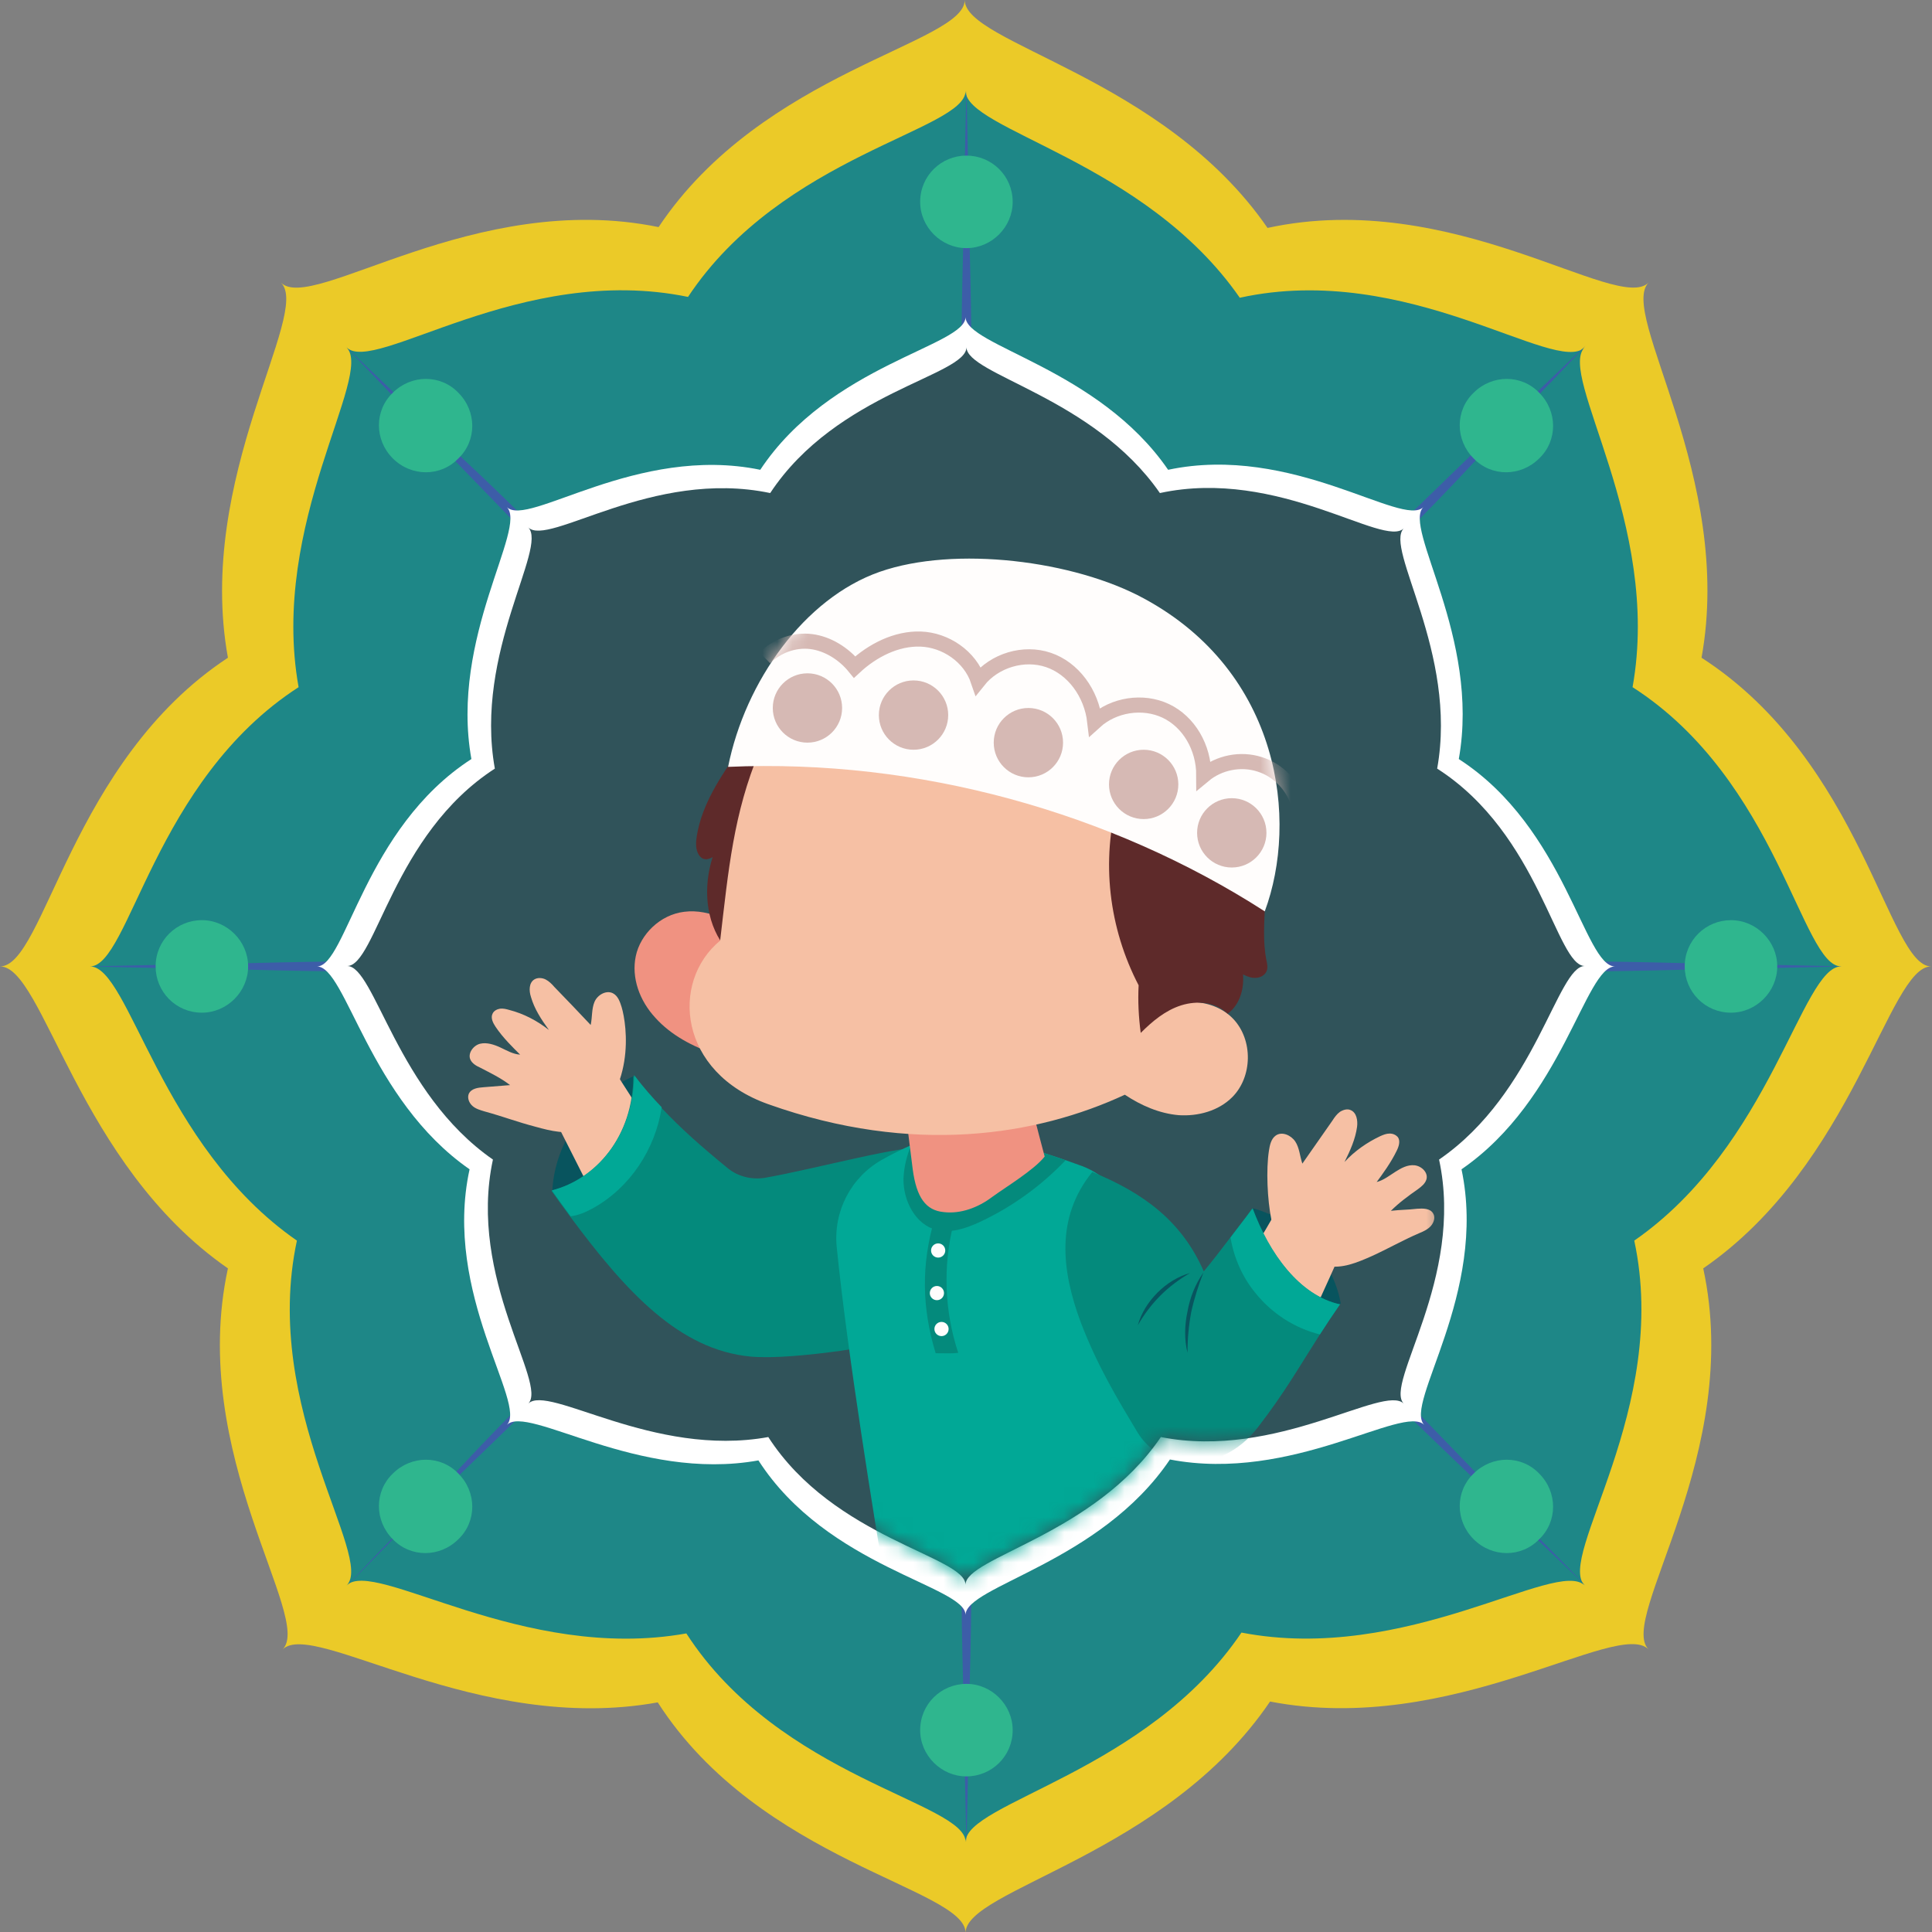 <svg width="128" height="128" viewBox="0 0 128 128" fill="none" xmlns="http://www.w3.org/2000/svg">
<rect x="0" y="0" width="128" height="128" fill="#808080" stroke="none"/>
<g clip-path="url(#clip0_8909_40080)">
<path d="M112.731 43.577C114.905 31.596 107.215 20.785 109.221 18.724C107.159 20.785 96.293 12.427 83.977 15.101C77.067 5.071 63.916 2.898 63.916 0C63.916 2.898 50.542 4.681 43.633 15.046C31.429 12.538 20.674 20.785 18.612 18.724C20.674 20.73 12.928 31.596 15.101 43.577C4.681 50.431 2.953 64.028 0 64.028C2.898 64.028 5.127 77.123 15.101 84.033C12.427 96.348 20.785 107.215 18.724 109.276C20.785 107.27 31.596 114.96 43.577 112.787C50.375 123.375 63.972 125.102 63.972 128.056C63.972 125.158 77.235 122.929 84.144 112.731C96.237 115.072 107.159 107.215 109.221 109.276C107.159 107.215 115.518 96.348 112.843 84.033C122.873 77.123 125.102 64.028 127.944 64.028C125.102 64.028 123.375 50.431 112.731 43.577Z" fill="#EBCA28"/>
<path d="M108.162 45.527C110.113 34.661 103.147 24.853 104.986 23.014C103.091 24.909 93.284 17.275 82.139 19.727C75.842 10.643 63.972 8.637 63.972 6.018C63.972 8.637 51.825 10.253 45.583 19.671C34.494 17.386 24.798 24.853 22.959 23.014C24.798 24.853 17.832 34.661 19.783 45.527C10.198 51.713 8.582 64.028 5.963 64.028C8.582 64.028 10.588 75.897 19.671 82.194C17.275 93.339 24.854 103.202 22.959 105.041C24.798 103.202 34.605 110.168 45.472 108.218C51.657 117.802 63.972 119.418 63.972 122.037C63.972 119.418 76.009 117.412 82.25 108.162C93.172 110.28 103.147 103.202 104.986 105.041C103.091 103.147 110.67 93.339 108.274 82.194C117.357 75.897 119.363 64.028 121.982 64.028C119.363 64.028 117.803 51.713 108.162 45.527Z" fill="#1E8787"/>
<path d="M64.028 6.018C64.028 6.018 64.084 7.857 64.139 10.978C64.195 12.538 64.195 14.489 64.251 16.718C64.307 18.947 64.362 21.398 64.362 24.129C64.418 26.859 64.418 29.813 64.474 32.933C64.529 36.054 64.529 39.342 64.585 42.741C64.585 46.14 64.641 49.651 64.641 53.217C64.641 56.784 64.641 60.406 64.641 64.028C64.641 67.65 64.641 71.272 64.641 74.838C64.641 78.405 64.585 81.916 64.585 85.315C64.529 92.113 64.418 98.466 64.362 103.927C64.362 106.657 64.307 109.109 64.251 111.338C64.195 113.567 64.195 115.462 64.139 117.078C64.084 120.254 64.028 122.037 64.028 122.037C64.028 122.037 63.972 120.199 63.917 117.078C63.861 115.462 63.861 113.567 63.805 111.338C63.749 109.109 63.694 106.657 63.694 103.927C63.638 98.466 63.526 92.113 63.471 85.315C63.471 81.916 63.415 78.405 63.415 74.838C63.415 71.272 63.415 67.65 63.415 64.028C63.415 60.406 63.415 56.784 63.415 53.217C63.415 49.651 63.471 46.14 63.471 42.741C63.471 39.342 63.526 36.054 63.582 32.933C63.638 29.813 63.638 26.859 63.694 24.129C63.694 21.398 63.749 18.947 63.805 16.718C63.861 14.489 63.861 12.594 63.917 10.978C63.972 7.802 64.028 6.018 64.028 6.018Z" fill="#3D5DA8"/>
<path d="M122.038 64.028C122.038 64.028 120.199 64.084 117.078 64.139C115.462 64.195 113.567 64.195 111.338 64.251C109.109 64.306 106.658 64.362 103.927 64.362C101.197 64.418 98.243 64.418 95.123 64.474C92.002 64.529 88.714 64.585 85.315 64.585C81.916 64.585 78.405 64.641 74.839 64.641C71.272 64.641 67.65 64.641 64.028 64.641C60.406 64.641 56.784 64.641 53.217 64.641C49.651 64.641 46.14 64.585 42.741 64.585C35.943 64.529 29.59 64.418 24.185 64.362C21.454 64.362 18.947 64.306 16.773 64.251C14.544 64.195 12.65 64.195 11.034 64.139C7.857 64.084 6.074 64.028 6.074 64.028C6.074 64.028 7.913 63.972 11.034 63.916C12.594 63.861 14.544 63.861 16.773 63.805C19.002 63.749 21.454 63.693 24.185 63.693C29.646 63.638 35.943 63.526 42.741 63.471C46.14 63.471 49.651 63.415 53.217 63.415C56.784 63.415 60.406 63.415 64.028 63.415C67.65 63.415 71.272 63.415 74.839 63.415C78.405 63.415 81.916 63.471 85.315 63.471C88.714 63.471 92.002 63.526 95.123 63.582C98.243 63.638 101.197 63.638 103.927 63.693C106.658 63.693 109.165 63.749 111.338 63.805C113.567 63.861 115.462 63.861 117.078 63.916C120.199 63.972 122.038 64.028 122.038 64.028Z" fill="#3D5DA8"/>
<path d="M105.042 105.041C105.042 105.041 103.704 103.76 101.42 101.586C100.249 100.472 98.856 99.135 97.296 97.63C95.736 96.125 93.897 94.398 91.946 92.448C89.996 90.553 87.878 88.491 85.65 86.318C83.421 84.145 81.08 81.86 78.628 79.464C76.232 77.067 73.724 74.616 71.161 72.108C68.653 69.6 66.09 67.037 63.527 64.474C60.963 61.91 58.4 59.347 55.892 56.839C53.385 54.276 50.933 51.824 48.537 49.372C43.744 44.524 39.342 39.955 35.553 36.11C33.658 34.159 31.931 32.376 30.37 30.76C28.81 29.144 27.528 27.751 26.414 26.637C24.241 24.352 22.959 23.014 22.959 23.014C22.959 23.014 24.296 24.296 26.581 26.469C27.696 27.584 29.089 28.921 30.705 30.426C32.321 31.93 34.104 33.658 36.054 35.608C39.955 39.398 44.525 43.8 49.317 48.592C51.713 50.988 54.221 53.44 56.784 55.948C59.292 58.455 61.911 61.019 64.474 63.582C67.037 66.145 69.601 68.709 72.108 71.272C74.616 73.835 77.068 76.287 79.464 78.739C81.86 81.135 84.145 83.532 86.318 85.761C88.491 87.99 90.553 90.107 92.448 92.058C94.343 94.008 96.07 95.791 97.63 97.407C99.191 99.023 100.472 100.416 101.587 101.531C103.76 103.704 105.042 105.041 105.042 105.041Z" fill="#3D5DA8"/>
<path d="M23.015 105.041C23.015 105.041 24.241 103.704 26.47 101.419C27.584 100.305 28.922 98.912 30.426 97.296C31.931 95.68 33.658 93.896 35.608 91.946C37.503 89.996 39.565 87.878 41.738 85.649C43.911 83.42 46.196 81.08 48.592 78.628C50.989 76.231 53.44 73.724 55.948 71.161C58.456 68.653 61.019 66.034 63.582 63.471C66.146 60.907 68.709 58.344 71.217 55.836C73.78 53.329 76.232 50.877 78.684 48.48C83.532 43.688 88.101 39.286 91.946 35.497C93.897 33.602 95.68 31.875 97.296 30.314C98.912 28.754 100.305 27.472 101.42 26.358C103.704 24.184 105.042 22.903 105.042 22.903C105.042 22.903 103.816 24.24 101.587 26.525C100.472 27.639 99.135 29.033 97.63 30.649C96.126 32.265 94.398 34.048 92.448 35.998C88.659 39.899 84.201 44.468 79.464 49.261C77.068 51.657 74.616 54.164 72.108 56.728C69.601 59.235 67.037 61.799 64.474 64.362C61.911 66.925 59.347 69.489 56.784 71.996C54.221 74.504 51.769 76.956 49.317 79.352C46.921 81.748 44.524 84.033 42.295 86.206C40.066 88.379 37.949 90.441 35.998 92.336C34.048 94.231 32.265 95.958 30.649 97.518C29.033 99.079 27.64 100.36 26.525 101.475C24.296 103.76 23.015 105.041 23.015 105.041Z" fill="#3D5DA8"/>
<path d="M96.649 50.289C98.093 42.214 92.917 34.982 94.302 33.596C92.917 34.982 85.635 29.377 77.391 31.125C72.757 24.375 63.97 22.928 63.97 21C63.97 22.928 55.003 24.134 50.369 31.125C42.184 29.437 34.962 34.982 33.578 33.596C34.962 34.982 29.787 42.214 31.231 50.289C24.13 54.87 22.926 64.03 21 64.03C22.926 64.03 24.43 72.829 31.111 77.469C29.305 85.726 34.962 93.018 33.578 94.404C34.962 93.018 42.244 98.201 50.248 96.755C54.822 103.866 63.97 105.071 63.97 107C63.97 105.071 72.877 103.565 77.511 96.695C85.635 98.261 92.978 93.018 94.362 94.404C92.978 93.018 98.575 85.726 96.829 77.469C103.57 72.829 105.014 64.03 107 64.03C104.954 64.03 103.75 54.87 96.649 50.289Z" fill="white"/>
<path d="M95.216 50.923C96.604 43.216 91.68 36.33 93.006 35.003C91.68 36.33 84.737 30.96 76.846 32.666C72.427 26.285 64.032 24.832 64.032 23C64.032 24.895 55.447 25.969 51.028 32.666C43.2 31.023 36.319 36.267 34.994 34.94C36.319 36.267 31.396 43.216 32.785 50.923C26.03 55.282 24.894 64 23 64C24.831 64 26.282 72.402 32.658 76.824C30.954 84.721 36.319 91.67 34.994 92.997C36.319 91.67 43.263 96.598 50.901 95.208C55.257 101.968 63.968 103.105 63.968 105C63.968 103.168 72.49 101.715 76.909 95.208C84.611 96.724 91.68 91.67 93.006 92.997C91.68 91.67 97.046 84.721 95.342 76.824C101.781 72.402 103.169 64 105 64C103.106 64 102.033 55.282 95.216 50.923Z" fill="#30535A"/>
<path d="M67.093 13.374C67.093 15.046 65.7 16.439 64.028 16.439C62.356 16.439 60.963 15.046 60.963 13.374C60.963 11.646 62.356 10.309 64.028 10.309C65.7 10.309 67.093 11.646 67.093 13.374Z" fill="#2FB68E"/>
<path d="M67.093 114.626C67.093 116.354 65.7 117.691 64.028 117.691C62.356 117.691 60.963 116.298 60.963 114.626C60.963 112.899 62.356 111.561 64.028 111.561C65.7 111.561 67.093 112.954 67.093 114.626Z" fill="#2FB68E"/>
<path d="M114.682 67.093C112.955 67.093 111.617 65.7 111.617 64.028C111.617 62.3 113.01 60.963 114.682 60.963C116.354 60.963 117.747 62.356 117.747 64.028C117.747 65.7 116.354 67.093 114.682 67.093Z" fill="#2FB68E"/>
<path d="M13.374 67.093C11.647 67.093 10.31 65.7 10.31 64.028C10.31 62.3 11.703 60.963 13.374 60.963C15.046 60.963 16.439 62.356 16.439 64.028C16.439 65.7 15.046 67.093 13.374 67.093Z" fill="#2FB68E"/>
<path d="M101.977 30.37C100.751 31.596 98.801 31.596 97.63 30.37C96.404 29.144 96.404 27.194 97.63 26.023C98.856 24.797 100.807 24.797 101.977 26.023C103.203 27.249 103.203 29.2 101.977 30.37Z" fill="#2FB68E"/>
<path d="M30.37 101.976C29.145 103.202 27.194 103.202 26.024 101.976C24.798 100.751 24.798 98.8 26.024 97.63C27.25 96.404 29.2 96.404 30.37 97.63C31.596 98.856 31.596 100.806 30.37 101.976Z" fill="#2FB68E"/>
<path d="M97.63 101.976C96.404 100.751 96.404 98.8 97.63 97.63C98.856 96.404 100.807 96.404 101.977 97.63C103.203 98.856 103.203 100.806 101.977 101.976C100.807 103.202 98.856 103.202 97.63 101.976Z" fill="#2FB68E"/>
<path d="M26.024 30.37C24.798 29.144 24.798 27.194 26.024 26.023C27.25 24.797 29.2 24.797 30.37 26.023C31.596 27.249 31.596 29.2 30.37 30.37C29.2 31.596 27.25 31.596 26.024 30.37Z" fill="#2FB68E"/>
</g>
<mask id="mask0_8909_40080" style="mask-type:alpha" maskUnits="userSpaceOnUse" x="23" y="23" width="82" height="82">
<path d="M95.216 50.923C96.604 43.216 91.68 36.33 93.006 35.003C91.68 36.33 84.737 30.96 76.846 32.666C72.427 26.285 64.032 24.832 64.032 23C64.032 24.895 55.447 25.969 51.028 32.666C43.2 31.023 36.319 36.267 34.994 34.94C36.319 36.267 31.396 43.216 32.785 50.923C26.03 55.282 24.894 64 23 64C24.831 64 26.282 72.402 32.658 76.824C30.954 84.721 36.319 91.67 34.994 92.997C36.319 91.67 43.263 96.598 50.901 95.208C55.257 101.968 63.968 103.105 63.968 105C63.968 103.168 72.49 101.715 76.909 95.208C84.611 96.724 91.68 91.67 93.006 92.997C91.68 91.67 97.046 84.721 95.342 76.824C101.781 72.402 103.169 64 105 64C103.106 64 102.033 55.282 95.216 50.923Z" fill="#4B878B"/>
</mask>
<g mask="url(#mask0_8909_40080)">
<path d="M80.585 99.201L85.039 108.36L61.575 113.175L60.967 101.304L80.585 99.201Z" fill="#08365E"/>
<path d="M42.76 73.801C42.705 72.915 42.345 72.306 42.013 71.283C38.969 72.638 36.756 75.572 36.59 78.919C37.807 79.501 39.495 79.141 40.547 78.255C41.515 77.342 42.926 76.125 42.76 73.801Z" fill="#08545E"/>
<path d="M43.23 74.824C42.289 73.413 41.376 72.002 40.408 70.453C39.55 71.642 38.609 72.805 37.558 73.967C37.475 74.243 37.364 74.52 37.115 74.88C37.973 76.568 38.831 78.283 39.688 79.971C40.712 78.394 41.681 76.817 43.23 74.824Z" fill="#F6C0A4"/>
<path d="M41.183 66.717C41.072 66.358 40.934 65.97 40.602 65.804C40.159 65.583 39.578 65.915 39.384 66.385C39.19 66.856 39.246 67.381 39.135 67.907C38.333 67.049 37.53 66.219 36.728 65.389C36.562 65.195 36.368 65.002 36.147 64.891C35.925 64.78 35.621 64.753 35.4 64.891C35.04 65.112 35.04 65.638 35.178 66.053C35.4 66.828 35.842 67.52 36.368 68.239C35.593 67.63 34.708 67.16 33.739 66.911C33.546 66.856 33.325 66.8 33.131 66.828C32.937 66.856 32.716 66.966 32.633 67.16C32.494 67.437 32.66 67.769 32.826 68.018C33.325 68.765 33.989 69.401 34.459 69.872C33.989 69.844 33.574 69.595 33.158 69.401C32.743 69.207 32.245 69.041 31.803 69.152C31.36 69.263 30.973 69.789 31.166 70.204C31.277 70.453 31.554 70.619 31.803 70.729C32.494 71.089 33.186 71.421 33.795 71.891C33.048 71.947 32.771 71.975 32.052 72.03C31.664 72.058 31.222 72.113 31.056 72.472C30.945 72.749 31.083 73.081 31.305 73.275C31.526 73.469 31.83 73.552 32.107 73.635C33.407 73.994 34.238 74.326 35.51 74.658C36.507 74.935 37.558 75.184 38.499 74.852C42.179 72.445 41.542 67.907 41.183 66.717Z" fill="#F6C0A4"/>
<path d="M59.306 88.908C59.306 88.908 52.804 90.153 49.733 89.877C45.029 89.434 41.515 85.643 37.779 80.607C37.364 80.054 36.949 79.473 36.534 78.892C39.467 78.145 41.957 75.295 41.957 71.283C42.594 72.058 43.203 72.749 43.811 73.386C45.139 74.797 46.495 75.987 48.183 77.37C48.875 77.951 49.788 78.172 50.673 78.034C54.132 77.425 60.081 75.765 61.492 76.042C61.326 79.943 59.306 88.908 59.306 88.908Z" fill="#048A7C"/>
<path d="M43.839 73.358C43.424 76.125 41.736 78.698 39.273 80.054C38.83 80.303 38.305 80.524 37.807 80.58C37.392 80.026 36.977 79.445 36.562 78.864C39.495 78.117 41.985 75.267 42.013 71.227C42.621 72.03 43.23 72.722 43.839 73.358Z" fill="#01A896"/>
<path d="M81.082 102.134L78.509 98.897C78.813 100.613 79.117 102.356 79.532 104.514C73.334 107.834 65.891 108.83 59.029 107.226C58.974 106.977 58.863 106.257 58.697 105.261C57.95 100.723 56.151 89.766 55.432 82.6C55.211 80.248 56.373 78.006 58.42 76.844C59.057 76.484 59.721 76.153 60.413 75.848C60.413 75.848 60.44 75.848 60.44 75.82C61.934 75.184 63.567 75.046 65.144 75.35C66.915 75.71 68.713 76.208 70.623 76.872C70.983 77.01 71.342 77.121 71.702 77.259C73.168 77.813 74.331 79.03 74.829 80.524C77.014 86.971 79.505 93.335 82.548 99.755C82.714 100.142 82.908 100.502 83.074 100.862C81.857 101.636 82.272 101.387 81.082 102.134Z" fill="#01A896"/>
<path d="M70.595 76.872C68.962 78.588 66.998 79.999 64.84 80.995C63.982 81.382 63.013 81.714 62.073 81.493C60.661 81.161 59.831 79.556 59.859 78.09C59.887 77.315 60.08 76.54 60.385 75.82C60.385 75.82 60.413 75.82 60.413 75.793C61.907 75.156 63.539 75.018 65.116 75.323C66.887 75.71 68.686 76.208 70.595 76.872Z" fill="#048A7C"/>
<path d="M61.989 89.655C61.076 86.639 61.021 83.789 61.934 80.69C62.266 80.773 62.598 80.856 63.179 81.05C62.46 83.872 62.571 86.861 63.484 89.628C63.096 89.683 62.709 89.655 61.989 89.655Z" fill="#048A7C"/>
<path d="M62.156 83.319C62.416 83.319 62.626 83.108 62.626 82.849C62.626 82.589 62.416 82.378 62.156 82.378C61.896 82.378 61.685 82.589 61.685 82.849C61.685 83.108 61.896 83.319 62.156 83.319Z" fill="#FFFDFC"/>
<path d="M62.073 86.141C62.333 86.141 62.543 85.931 62.543 85.671C62.543 85.411 62.333 85.2 62.073 85.2C61.813 85.2 61.602 85.411 61.602 85.671C61.602 85.931 61.813 86.141 62.073 86.141Z" fill="#FFFDFC"/>
<path d="M62.378 88.521C62.637 88.521 62.848 88.31 62.848 88.05C62.848 87.791 62.637 87.58 62.378 87.58C62.118 87.58 61.907 87.791 61.907 88.05C61.907 88.31 62.118 88.521 62.378 88.521Z" fill="#FFFDFC"/>
<path d="M60.468 77.453C60.247 75.765 60.053 74.05 59.832 72.362C62.239 72.168 65.726 71.615 67.939 71.366C68.354 73.441 68.686 74.631 69.212 76.623C68.52 77.508 66.639 78.643 65.726 79.307C64.813 79.999 63.651 80.441 62.516 80.303C61.354 80.192 60.718 79.362 60.468 77.453Z" fill="#F09281"/>
<path d="M81.082 102.134L78.509 98.897C78.813 100.613 79.118 102.356 79.532 104.514C73.335 107.834 65.891 108.831 59.029 107.226C58.974 106.977 58.863 106.257 58.697 105.261C65.117 107.143 72.062 106.479 78.066 103.739C77.706 101.415 77.457 99.091 77.236 96.794C78.758 97.929 80.197 99.201 81.497 100.585C81.857 100.364 82.189 100.115 82.521 99.838C82.687 100.225 82.881 100.585 83.047 100.945C81.857 101.636 82.272 101.387 81.082 102.134Z" fill="#048A7C"/>
<path d="M82.743 82.6C82.66 81.769 82.743 80.912 83.019 80.054C85.952 80.856 88.304 83.43 88.83 86.363C87.834 86.888 86.561 86.639 85.648 86.003C84.707 85.394 84.043 84.426 82.743 82.6Z" fill="#08545E"/>
<path d="M82.549 83.623C83.434 82.184 84.292 80.746 85.177 79.141C86.091 80.303 87.059 81.41 88.166 82.544C88.276 82.821 88.387 83.098 88.636 83.43C87.861 85.173 87.059 86.916 86.257 88.632C85.233 87.082 84.181 85.56 82.549 83.623Z" fill="#F6C0A4"/>
<path d="M84.236 80.829C83.96 79.473 83.877 77.481 84.07 76.236C84.126 75.876 84.209 75.461 84.513 75.239C84.928 74.935 85.537 75.212 85.814 75.627C86.09 76.042 86.118 76.595 86.284 77.093C86.948 76.153 87.612 75.184 88.276 74.243C88.415 74.022 88.581 73.801 88.774 73.662C88.996 73.524 89.272 73.441 89.494 73.552C89.881 73.718 89.964 74.243 89.909 74.658C89.798 75.461 89.466 76.208 89.079 76.983C89.743 76.263 90.573 75.682 91.458 75.267C91.652 75.184 91.846 75.101 92.067 75.101C92.288 75.101 92.482 75.184 92.62 75.35C92.786 75.599 92.676 75.959 92.537 76.236C92.15 77.038 91.597 77.785 91.209 78.311C91.652 78.2 92.039 77.896 92.427 77.647C92.814 77.398 93.257 77.149 93.727 77.204C94.198 77.259 94.64 77.702 94.502 78.145C94.419 78.421 94.17 78.615 93.948 78.781C93.312 79.224 92.676 79.694 92.15 80.22C92.897 80.137 93.174 80.165 93.893 80.082C94.281 80.054 94.751 80.054 94.945 80.386C95.111 80.635 95 80.995 94.806 81.216C94.613 81.437 94.336 81.576 94.059 81.686C92.842 82.212 92.067 82.683 90.85 83.236C89.909 83.651 88.913 84.066 87.944 83.872C86.367 82.959 85.371 82.655 84.236 80.829Z" fill="#F6C0A4"/>
<path d="M88.775 86.418C88.277 87.137 87.834 87.802 87.447 88.41C86.063 90.569 85.122 92.256 83.324 94.581C82.134 96.13 80.335 97.071 78.398 96.85C78.371 96.85 78.316 96.85 78.288 96.85C77.07 96.683 75.991 95.936 75.355 94.885C74.027 92.671 72.699 90.486 71.592 87.58C70.347 84.204 69.904 80.69 72.367 77.647C75.742 79.03 78.288 80.884 79.754 84.232C80.446 83.402 80.889 82.793 81.47 82.046C81.857 81.52 82.328 80.939 82.936 80.109C84.099 83.042 86.091 85.837 88.775 86.418Z" fill="#048A7C"/>
<path d="M79.727 84.315C79.395 85.173 79.118 86.031 78.924 86.916C78.758 87.802 78.675 88.687 78.675 89.628C78.454 88.742 78.482 87.774 78.675 86.888C78.841 85.948 79.201 85.062 79.727 84.315Z" fill="#08545E"/>
<path d="M75.383 87.802C75.604 86.999 76.075 86.252 76.683 85.643C77.292 85.034 78.039 84.564 78.841 84.343C78.122 84.758 77.458 85.256 76.877 85.837C76.296 86.418 75.798 87.082 75.383 87.802Z" fill="#08545E"/>
<path d="M88.775 86.418C88.277 87.137 87.834 87.802 87.447 88.41C85.759 87.995 84.237 86.999 83.158 85.643C82.3 84.592 81.747 83.319 81.525 81.991C81.913 81.465 82.383 80.884 82.992 80.054C84.099 83.042 86.091 85.837 88.775 86.418Z" fill="#01A896"/>
<path d="M50.092 62.152C48.709 61.183 47.076 60.187 45.333 60.408C43.728 60.602 42.428 61.903 42.123 63.341C41.819 64.78 42.372 66.302 43.424 67.436C44.447 68.571 45.886 69.346 47.408 69.844C48.377 67.381 49.373 64.946 50.092 62.152Z" fill="#F09281"/>
<path d="M47.933 62.622C48.265 58.029 49.344 53.491 51.392 49.202C50.562 49.396 49.732 49.59 48.985 49.672C47.74 51.443 46.495 53.297 46.163 55.4C46.107 55.76 46.08 56.147 46.218 56.479C46.356 56.811 46.661 57.116 47.214 56.784C46.578 58.776 46.744 61.017 47.933 62.622Z" fill="#5E2A2A"/>
<path d="M59.97 41.399C55.543 42.008 52.029 45.66 50.313 49.783C48.598 53.906 48.266 57.586 47.712 62.318C44.392 65.057 44.946 71.061 50.922 73.164C60.496 76.567 68.686 75.239 74.524 72.528C75.604 73.247 76.821 73.773 78.094 73.883C79.367 73.966 80.722 73.607 81.635 72.694C82.991 71.338 83.019 68.903 81.719 67.519C80.418 66.136 77.983 65.998 76.323 67.243C78.786 61.709 79.035 55.013 76.212 49.645C73.418 44.277 67.247 40.403 59.97 41.399Z" fill="#F6C0A4"/>
<path d="M81.331 67.16C80.556 66.385 79.311 66.275 78.26 66.606C77.208 66.939 76.35 67.658 75.576 68.433C75.437 67.381 75.382 66.33 75.437 65.278C73.473 61.515 72.919 57.033 74.081 52.882C76.931 54.155 79.947 55.151 83.378 56.092C84.347 58.444 83.406 61.128 83.904 63.618C83.959 63.867 84.015 64.144 83.904 64.365C83.793 64.614 83.517 64.753 83.268 64.78C82.991 64.808 82.742 64.753 82.355 64.559C82.438 65.61 82.078 66.634 81.331 67.16Z" fill="#5E2A2A"/>
<path d="M83.794 60.381C73.611 53.823 60.828 50.254 48.238 50.807C49.373 45.135 53.302 39.629 58.282 37.885C63.263 36.142 71.177 37.138 75.797 39.656C84.845 44.554 86.035 54.349 83.794 60.381Z" fill="#FFFDFC"/>
<path d="M60.524 49.673C61.792 49.673 62.821 48.645 62.821 47.376C62.821 46.108 61.792 45.08 60.524 45.08C59.256 45.08 58.227 46.108 58.227 47.376C58.227 48.645 59.256 49.673 60.524 49.673Z" fill="#D6B9B4"/>
<path d="M68.133 51.499C69.402 51.499 70.43 50.471 70.43 49.202C70.43 47.934 69.402 46.906 68.133 46.906C66.865 46.906 65.837 47.934 65.837 49.202C65.837 50.471 66.865 51.499 68.133 51.499Z" fill="#D6B9B4"/>
<path d="M75.77 54.266C77.039 54.266 78.067 53.238 78.067 51.969C78.067 50.701 77.039 49.673 75.77 49.673C74.502 49.673 73.474 50.701 73.474 51.969C73.474 53.238 74.502 54.266 75.77 54.266Z" fill="#D6B9B4"/>
<path d="M53.496 49.202C54.764 49.202 55.792 48.174 55.792 46.906C55.792 45.637 54.764 44.609 53.496 44.609C52.227 44.609 51.199 45.637 51.199 46.906C51.199 48.174 52.227 49.202 53.496 49.202Z" fill="#D6B9B4"/>
<path d="M81.608 57.475C82.876 57.475 83.905 56.447 83.905 55.179C83.905 53.91 82.876 52.882 81.608 52.882C80.34 52.882 79.311 53.91 79.311 55.179C79.311 56.447 80.34 57.475 81.608 57.475Z" fill="#D6B9B4"/>
<mask id="mask1_8909_40080" style="mask-type:luminance" maskUnits="userSpaceOnUse" x="48" y="37" width="37" height="24">
<path d="M83.794 60.381C73.611 53.823 60.828 50.254 48.238 50.807C49.373 45.135 53.302 39.629 58.282 37.885C63.263 36.142 71.177 37.138 75.797 39.656C84.845 44.554 86.035 54.349 83.794 60.381Z" fill="white"/>
</mask>
<g mask="url(#mask1_8909_40080)">
<path d="M50.673 43.585C51.475 42.783 52.637 42.368 53.744 42.506C54.851 42.645 55.902 43.309 56.622 44.194C57.812 43.087 59.389 42.285 60.994 42.34C62.626 42.395 64.259 43.475 64.812 45.107C65.891 43.751 67.828 43.17 69.461 43.724C71.093 44.277 72.311 45.91 72.532 47.819C73.777 46.684 75.714 46.38 77.236 47.099C78.758 47.819 79.754 49.507 79.754 51.36C80.75 50.53 82.189 50.226 83.461 50.641C84.707 51.028 85.73 52.108 86.062 53.38" stroke="#D6B9B4" stroke-miterlimit="10"/>
</g>
</g>
<defs>
<clipPath id="clip0_8909_40080">
<rect width="128" height="128" fill="white"/>
</clipPath>
</defs>
</svg>
